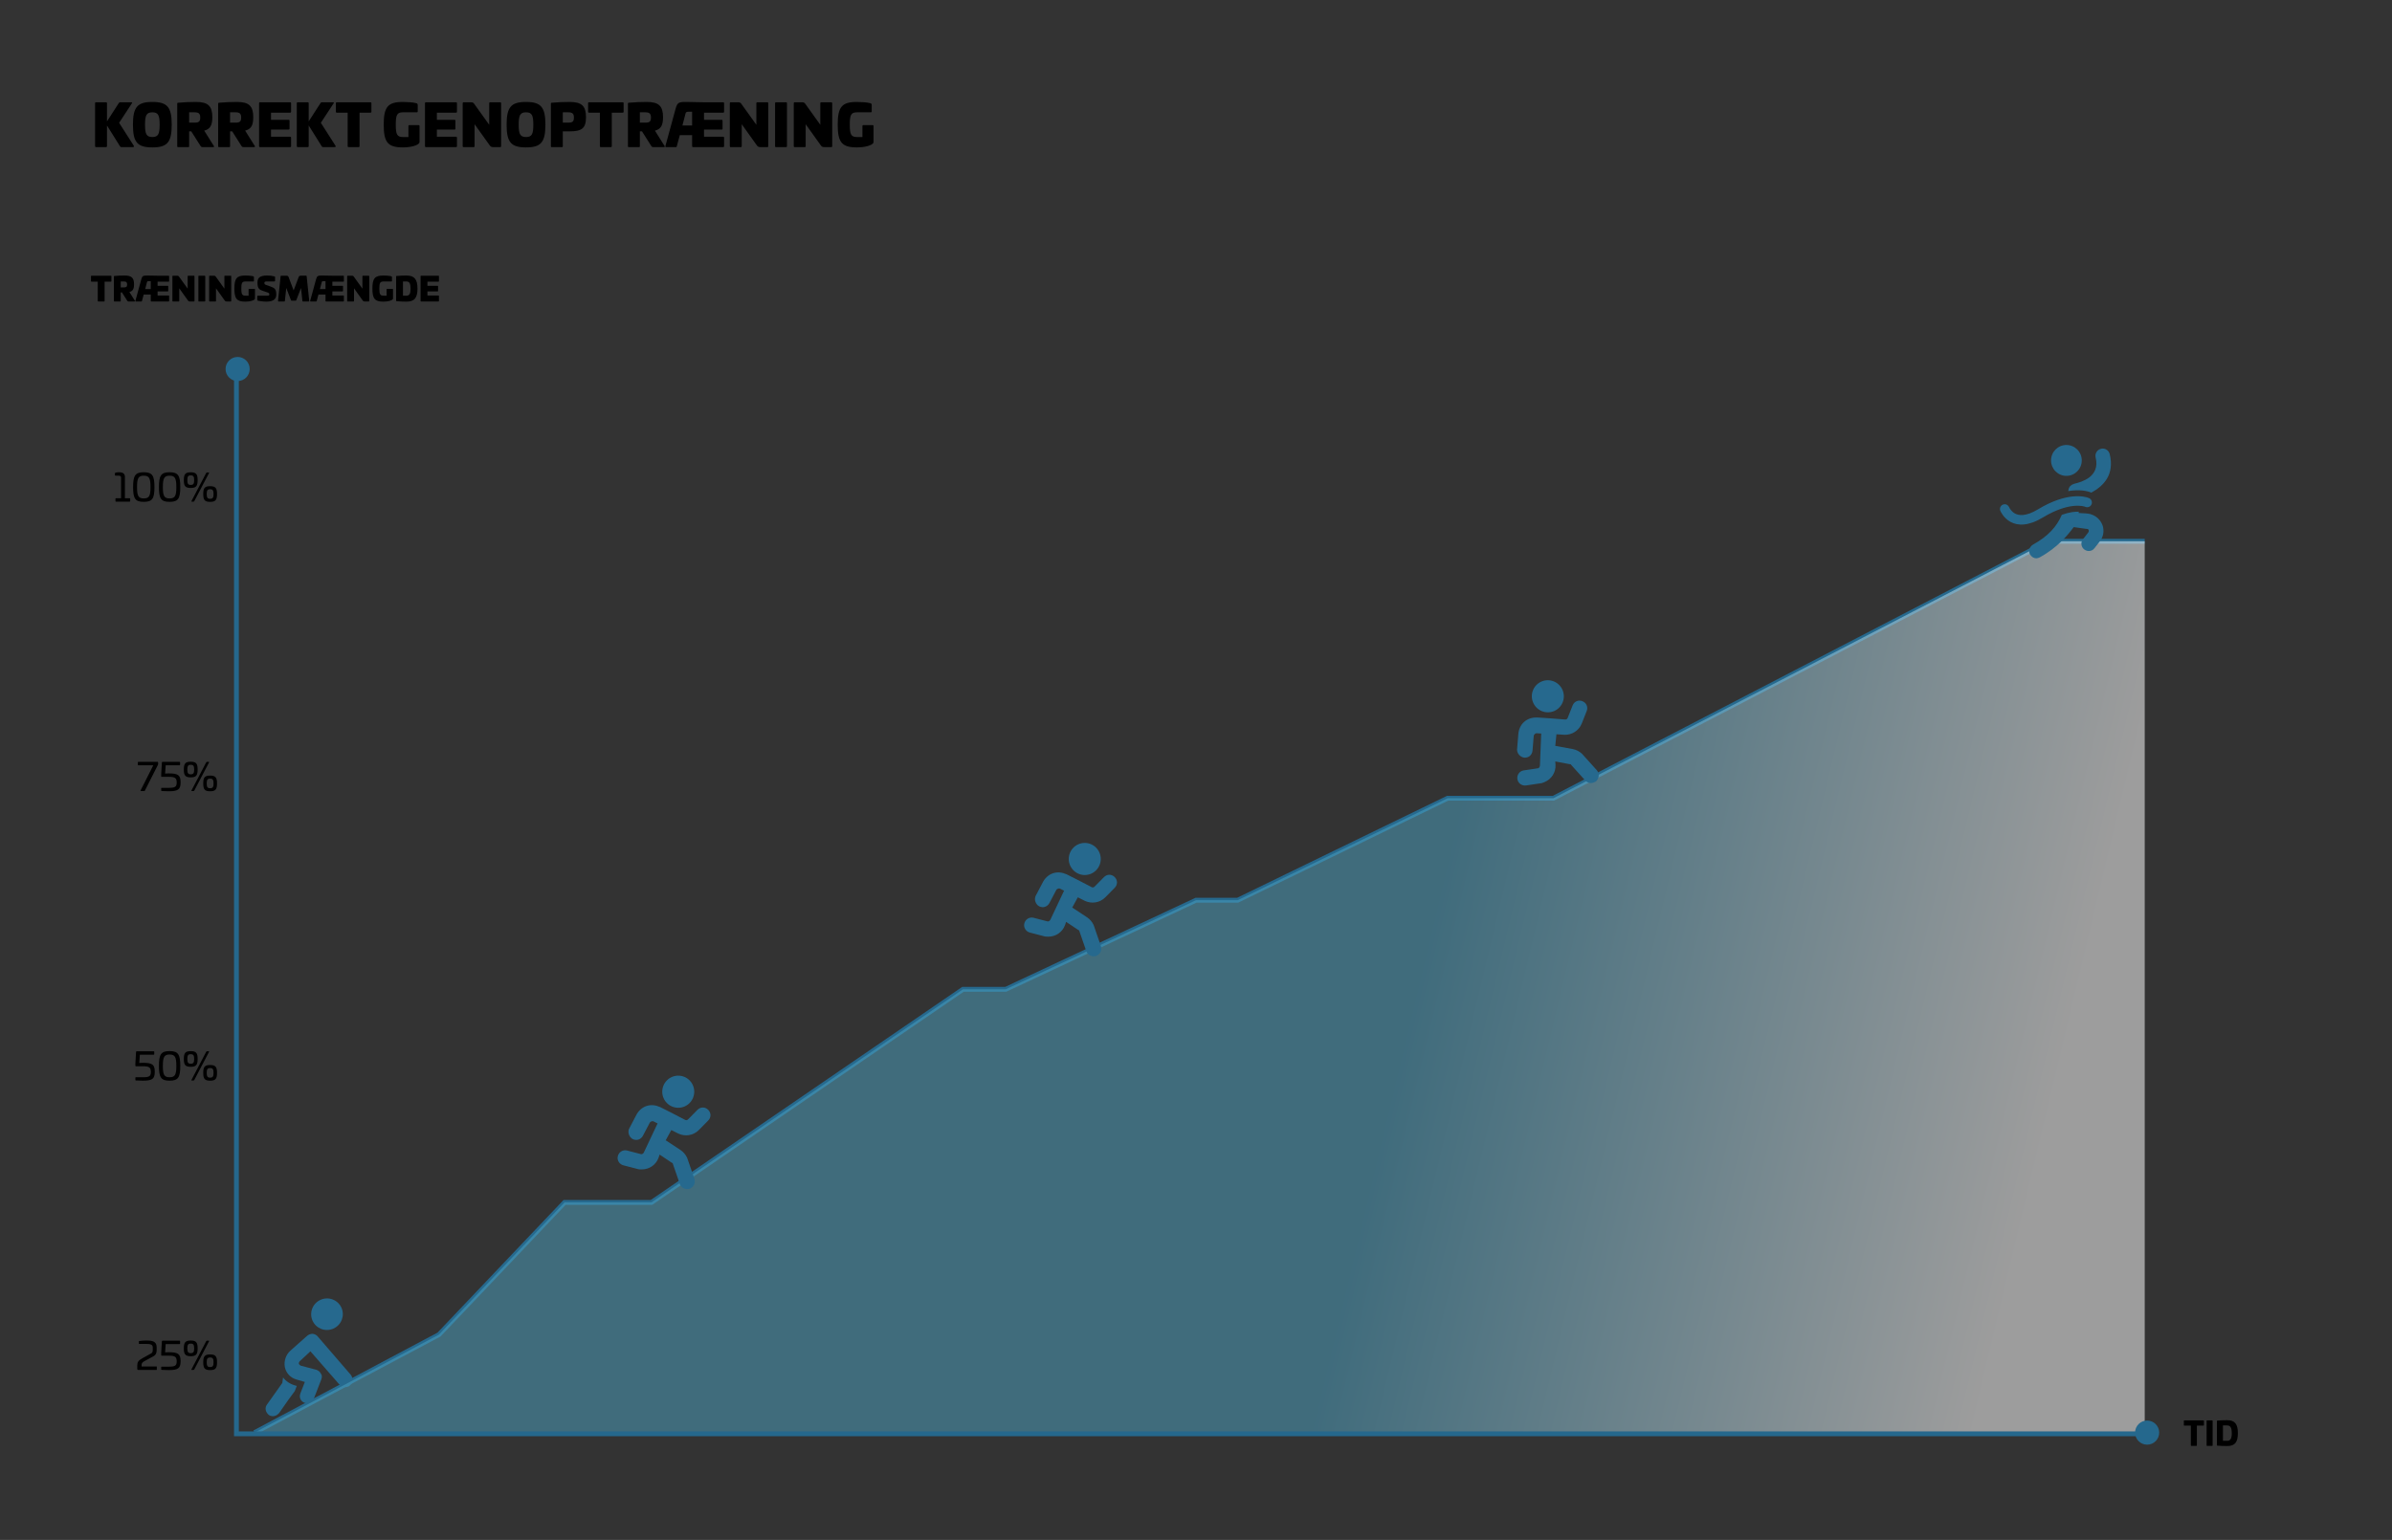 <svg xmlns="http://www.w3.org/2000/svg" xmlns:xlink="http://www.w3.org/1999/xlink" width="1983px" height="1277px" viewBox="0 0 1983 1277"><rect x="0" y="0" width="1983" height="1277" fill="#333333" stroke="none"/><title>A4 Copy 2@1x</title><defs><linearGradient x1="61.874%" y1="45.705%" x2="96.253%" y2="49.571%" id="linearGradient-1"><stop stop-color="#4CA1C1" offset="0%"></stop><stop stop-color="#FFFFFF" offset="100%"></stop></linearGradient></defs><g id="A4-Copy-2" stroke="none" stroke-width="1" fill="none" fill-rule="evenodd"><rect id="Rectangle" opacity="0.064" x="196" y="304" width="1582" height="885"></rect><g id="running-ready-starting-posture" transform="translate(251, 1125.5) scale(-1, 1) rotate(24) translate(-251, -1125.5) translate(205, 1088)" fill="#26698E"><path d="M0,13.066 C0,5.85 5.882,0 13.137,0 C20.393,0 26.274,5.85 26.274,13.066 C26.274,20.283 20.393,26.133 13.137,26.133 C5.882,26.133 0,20.283 0,13.066 Z M21.224,75 C20.82,75 20.011,75 19.607,74.598 C16.372,73.794 14.755,70.174 15.563,66.957 L27.694,26.74 C28.098,25.132 29.311,23.925 30.524,23.121 C32.142,22.316 33.759,22.316 35.376,22.719 L53.167,28.349 C58.02,29.957 61.659,33.979 62.872,38.805 C64.085,44.033 62.063,49.261 58.02,52.479 L52.763,56.903 L60.041,64.142 C62.467,66.555 62.467,70.174 60.041,72.587 C57.615,75 53.976,75 51.55,72.587 L39.42,60.522 C38.207,59.316 37.398,57.707 37.802,56.098 C37.802,54.49 38.611,52.881 39.824,51.674 L50.337,43.229 C50.741,42.827 51.146,42.022 51.146,41.218 C51.146,40.604 50.674,40.224 50.271,39.899 C50.146,39.799 50.028,39.704 49.933,39.609 L38.207,35.588 L27.694,69.772 C26.481,73.391 24.055,75 21.224,75 Z M63.505,60.477 L60.221,57.211 L61.235,56.357 C64.485,53.751 66.786,50.157 67.76,46.157 L70.149,50.066 L89.154,61.327 C91.984,62.935 92.793,66.555 91.176,69.772 C89.963,71.783 87.941,72.587 85.919,72.587 C84.959,72.587 84.253,72.336 83.399,72.031 C83.173,71.951 82.938,71.867 82.684,71.783 L71.522,65.047 L63.505,60.477 Z" id="Shape"></path></g><polygon id="Path-3" fill="#26698E" fill-rule="nonzero" points="1778 446.829 1778 450.829 1698.745 450.828 1288.294 663.922 1200.548 663.921 1026.495 748.5 991.947 748.499 834.203 822.385 798.918 822.384 540.726 999.097 468.906 999.096 365.134 1108.332 211.939 1189.766 210.061 1186.234 362.681 1105.106 467.189 995.097 539.488 995.096 797.68 818.385 833.313 818.384 991.055 744.5 1025.577 744.499 1199.629 659.922 1287.316 659.921 1697.769 446.829"></polygon><polygon id="Path-3" fill="url(#linearGradient-1)" opacity="0.52" points="211 1188 363.908 1106.719 468.048 997.097 540.107 997.097 798.299 820.385 833.758 820.385 991.5 746.5 1026.035 746.5 1200.089 661.922 1287.806 661.922 1698.257 448.829 1778 448.829 1778 1188"></polygon><polygon id="Path-4" fill="#25688D" fill-rule="nonzero" points="198 304 198 1187 1778 1187 1778 1191 194 1191 194 304"></polygon><g id="sprinting-running" transform="translate(550.5, 939) scale(-1, 1) translate(-550.5, -939) translate(512, 892)" fill="#26698E"><path d="M13.467,13.312 C13.467,5.96 19.403,0 26.725,0 C34.047,0 39.983,5.96 39.983,13.312 C39.983,20.664 34.047,26.624 26.725,26.624 C19.403,26.624 13.467,20.664 13.467,13.312 Z M47.243,37.904 L43.867,39.599 L55.262,63.754 C55.684,64.601 56.95,65.449 57.794,65.025 L69.217,62.058 C72.593,61.21 75.97,63.33 76.814,66.72 C77.658,70.11 75.548,73.5 72.171,74.348 L60.749,77.314 C59.483,77.738 58.216,77.738 56.95,77.738 C50.619,77.738 45.133,73.924 43.022,67.991 L42.178,65.449 L32.049,72.229 C31.627,72.229 31.205,72.653 31.205,73.077 L25.296,90.186 C24.03,92.729 21.92,94 19.387,94 C18.543,94 17.699,94 16.855,93.576 C13.479,91.881 12.213,88.491 13.479,85.101 L19.387,67.991 C20.654,65.449 22.342,63.33 24.874,61.635 L37.114,53.583 L32.471,45.108 L26.562,48.074 C21.076,50.617 14.323,49.769 9.68,45.108 L1.899,37.215 C-0.633,34.672 -0.633,30.858 1.899,28.316 C4.432,25.773 8.23,25.773 10.762,28.316 L18.543,36.209 C19.387,37.056 20.231,37.056 21.076,36.632 L32.471,30.7 L41.756,26.038 C45.555,24.343 49.353,23.919 53.152,25.191 C56.95,26.462 59.905,29.428 61.593,32.818 L67.502,44.075 C68.768,47.041 67.502,50.855 64.547,52.55 C61.391,54.135 57.964,53.117 56.106,50.007 L50.198,38.751 C49.353,37.904 48.087,37.48 47.243,37.904 Z" id="Shape"></path></g><g id="sprinting-running" transform="translate(887.5, 746) scale(-1, 1) translate(-887.5, -746) translate(849, 699)" fill="#26698E"><path d="M13.467,13.312 C13.467,5.96 19.403,0 26.725,0 C34.047,0 39.983,5.96 39.983,13.312 C39.983,20.664 34.047,26.624 26.725,26.624 C19.403,26.624 13.467,20.664 13.467,13.312 Z M47.243,37.904 L43.867,39.599 L55.262,63.754 C55.684,64.601 56.95,65.449 57.794,65.025 L69.217,62.058 C72.593,61.21 75.97,63.33 76.814,66.72 C77.658,70.11 75.548,73.5 72.171,74.348 L60.749,77.314 C59.483,77.738 58.216,77.738 56.95,77.738 C50.619,77.738 45.133,73.924 43.022,67.991 L42.178,65.449 L32.049,72.229 C31.627,72.229 31.205,72.653 31.205,73.077 L25.296,90.186 C24.03,92.729 21.92,94 19.387,94 C18.543,94 17.699,94 16.855,93.576 C13.479,91.881 12.213,88.491 13.479,85.101 L19.387,67.991 C20.654,65.449 22.342,63.33 24.874,61.635 L37.114,53.583 L32.471,45.108 L26.562,48.074 C21.076,50.617 14.323,49.769 9.68,45.108 L1.899,37.215 C-0.633,34.672 -0.633,30.858 1.899,28.316 C4.432,25.773 8.23,25.773 10.762,28.316 L18.543,36.209 C19.387,37.056 20.231,37.056 21.076,36.632 L32.471,30.7 L41.756,26.038 C45.555,24.343 49.353,23.919 53.152,25.191 C56.95,26.462 59.905,29.428 61.593,32.818 L67.502,44.075 C68.768,47.041 67.502,50.855 64.547,52.55 C61.391,54.135 57.964,53.117 56.106,50.007 L50.198,38.751 C49.353,37.904 48.087,37.48 47.243,37.904 Z" id="Shape"></path></g><g id="sprinting-running" transform="translate(1285.5, 613) scale(-1, 1) rotate(23) translate(-1285.5, -613) translate(1247, 566)" fill="#26698E"><path d="M13.467,13.312 C13.467,5.96 19.403,0 26.725,0 C34.047,0 39.983,5.96 39.983,13.312 C39.983,20.664 34.047,26.624 26.725,26.624 C19.403,26.624 13.467,20.664 13.467,13.312 Z M47.243,37.904 L43.867,39.599 L55.262,63.754 C55.684,64.601 56.95,65.449 57.794,65.025 L69.217,62.058 C72.593,61.21 75.97,63.33 76.814,66.72 C77.658,70.11 75.548,73.5 72.171,74.348 L60.749,77.314 C59.483,77.738 58.216,77.738 56.95,77.738 C50.619,77.738 45.133,73.924 43.022,67.991 L42.178,65.449 L32.049,72.229 C31.627,72.229 31.205,72.653 31.205,73.077 L25.296,90.186 C24.03,92.729 21.92,94 19.387,94 C18.543,94 17.699,94 16.855,93.576 C13.479,91.881 12.213,88.491 13.479,85.101 L19.387,67.991 C20.654,65.449 22.342,63.33 24.874,61.635 L37.114,53.583 L32.471,45.108 L26.562,48.074 C21.076,50.617 14.323,49.769 9.68,45.108 L1.899,37.215 C-0.633,34.672 -0.633,30.858 1.899,28.316 C4.432,25.773 8.23,25.773 10.762,28.316 L18.543,36.209 C19.387,37.056 20.231,37.056 21.076,36.632 L32.471,30.7 L41.756,26.038 C45.555,24.343 49.353,23.919 53.152,25.191 C56.95,26.462 59.905,29.428 61.593,32.818 L67.502,44.075 C68.768,47.041 67.502,50.855 64.547,52.55 C61.391,54.135 57.964,53.117 56.106,50.007 L50.198,38.751 C49.353,37.904 48.087,37.48 47.243,37.904 Z" id="Shape"></path></g><g id="marathon-running-finished-goal-2" transform="translate(1704, 416) scale(-1, 1) translate(-1704, -416) translate(1658, 369)" fill="#26698E"><path d="M24.188,12.809 C24.188,5.735 29.889,0 36.921,0 C43.953,0 49.655,5.735 49.655,12.809 C49.655,19.883 43.953,25.617 36.921,25.617 C29.889,25.617 24.188,19.883 24.188,12.809 Z M35.207,37.124 C34.805,34.697 33.196,33.078 30.783,32.269 C30.562,32.195 30.193,32.1 29.708,31.976 C24.894,30.745 8.661,26.594 12.681,10.419 C13.486,7.181 11.474,3.944 8.256,3.135 C5.038,2.326 1.82,4.349 1.016,7.586 C-3.177,24.779 6.333,34.17 16.28,39.512 C19.53,38.091 26.089,36.7 35.39,38.226 C35.328,37.861 35.267,37.494 35.207,37.124 Z M40.708,57.898 C34.2,55.554 29.467,55.207 26.603,55.332 L26.856,56.369 C25.798,56.496 24.614,56.547 23.386,56.6 C20.53,56.723 17.442,56.855 15.19,57.987 C11.168,59.606 7.95,63.248 6.743,67.294 C5.536,71.745 6.341,76.196 9.156,79.838 L13.581,85.502 C14.788,87.121 16.397,87.93 18.408,87.93 C19.615,87.93 20.822,87.526 22.029,86.717 C24.844,84.693 25.247,80.647 23.235,78.219 L18.811,72.554 C18.165,71.905 18.179,70.013 19.213,69.722 L30.878,68.103 C35.303,74.173 44.152,85.098 59.036,93.191 C59.84,93.595 61.048,94 61.852,94 C63.863,94 65.874,92.786 67.081,90.763 C68.69,87.93 67.484,84.288 64.668,82.67 C51.968,75.573 44.989,67.802 40.708,57.898 Z M56.295,60.048 C34.632,46.924 22.336,50.809 21.345,51.268 C19.379,52.178 17.051,51.313 16.146,49.335 C15.241,47.357 16.101,45.016 18.068,44.106 C21.905,42.329 36.958,39.13 60.339,53.294 C70.808,59.636 76.6,58.454 79.579,56.817 C82.397,55.269 83.632,53.024 84.379,51.666 C84.549,51.356 84.695,51.092 84.828,50.893 C86.035,49.086 88.47,48.605 90.266,49.82 C92.063,51.034 92.541,53.484 91.333,55.291 C91.549,54.967 89,60.625 83.336,63.737 C77.188,67.115 68.347,67.349 56.295,60.048 Z" id="Shape"></path></g><g id="TR&#xC6;NINGSM&#xC6;NGDE" transform="translate(75.432, 228.481)" fill="#000000" fill-rule="nonzero"><path d="M0.432,0.162 C0.135,0.162 0,0.297 0,0.567 L0,4.698 C0,4.968 0.135,5.103 0.432,5.103 L5.616,5.103 L5.616,21.087 C5.616,21.384 5.751,21.519 6.021,21.519 L10.881,21.519 C11.151,21.519 11.286,21.384 11.286,21.087 L11.286,5.103 L16.497,5.103 C16.767,5.103 16.929,4.968 16.929,4.698 L16.929,0.567 C16.929,0.297 16.767,0.162 16.497,0.162 L0.432,0.162 Z" id="Path"></path><path d="M27.945,0 C25.083,0 22.248,0.108 19.386,0.378 C19.062,0.405 18.981,0.486 18.981,0.729 L18.981,21.087 C18.981,21.438 19.062,21.519 19.386,21.519 L24.246,21.519 C24.57,21.519 24.651,21.438 24.651,21.087 L24.651,14.013 L25.677,14.013 L30.051,20.925 C30.321,21.33 30.51,21.519 31.131,21.519 L36.099,21.519 C36.504,21.519 36.639,21.276 36.423,20.979 L31.833,13.662 C34.695,12.933 35.694,11.124 35.694,7.263 C35.694,1.998 33.723,0 27.945,0 Z M27.324,4.941 C29.349,4.941 29.943,5.697 29.943,7.452 C29.943,9.234 29.349,9.855 27.324,9.855 L24.651,9.855 L24.651,4.941 L27.324,4.941 Z" id="Shape"></path><path d="M46.872,0 C43.146,0 42.498,0.216 41.661,3.294 L36.801,21.087 C36.747,21.384 36.909,21.519 37.152,21.519 L41.877,21.519 C42.147,21.519 42.174,21.384 42.255,21.087 L43.686,15.795 L49.545,15.795 L49.545,21.087 C49.545,21.384 49.68,21.519 49.95,21.519 L64.341,21.519 C64.611,21.519 64.773,21.384 64.773,21.114 L64.773,16.983 C64.773,16.713 64.611,16.578 64.341,16.578 L55.215,16.578 L55.215,13.176 L63.612,13.176 C63.882,13.176 64.044,13.041 64.044,12.771 L64.044,8.91 C64.044,8.64 63.882,8.505 63.612,8.505 L55.215,8.505 L55.215,5.103 L64.341,5.103 C64.611,5.103 64.773,4.968 64.773,4.698 L64.773,0.567 C64.773,0.297 64.611,0.162 64.341,0.162 L55.512,0.162 L46.872,0 Z M49.545,4.671 L49.545,11.205 L44.928,11.205 L46.413,5.508 C46.548,4.941 46.872,4.671 47.655,4.671 L49.545,4.671 Z" id="Shape"></path><path d="M80.541,0.162 C80.271,0.162 80.136,0.324 80.136,0.621 L80.136,10.881 L73.17,1.161 C72.684,0.486 72.549,0.162 71.361,0.162 L67.905,0.162 C67.635,0.162 67.5,0.324 67.5,0.621 L67.5,21.06 C67.5,21.384 67.635,21.519 67.905,21.519 L72.765,21.519 C73.035,21.519 73.17,21.384 73.17,21.06 L73.17,10.611 L80.352,20.655 C80.784,21.276 81.189,21.519 82.08,21.519 L85.401,21.519 C85.671,21.519 85.806,21.384 85.806,21.06 L85.806,0.621 C85.806,0.324 85.671,0.162 85.401,0.162 L80.541,0.162 Z" id="Path"></path><path d="M89.451,0.162 C89.181,0.162 89.046,0.324 89.046,0.621 L89.046,21.06 C89.046,21.384 89.181,21.519 89.451,21.519 L94.311,21.519 C94.581,21.519 94.716,21.384 94.716,21.06 L94.716,0.621 C94.716,0.324 94.581,0.162 94.311,0.162 L89.451,0.162 Z" id="Path"></path><path d="M110.997,0.162 C110.727,0.162 110.592,0.324 110.592,0.621 L110.592,10.881 L103.626,1.161 C103.14,0.486 103.005,0.162 101.817,0.162 L98.361,0.162 C98.091,0.162 97.956,0.324 97.956,0.621 L97.956,21.06 C97.956,21.384 98.091,21.519 98.361,21.519 L103.221,21.519 C103.491,21.519 103.626,21.384 103.626,21.06 L103.626,10.611 L110.808,20.655 C111.24,21.276 111.645,21.519 112.536,21.519 L115.857,21.519 C116.127,21.519 116.262,21.384 116.262,21.06 L116.262,0.621 C116.262,0.324 116.127,0.162 115.857,0.162 L110.997,0.162 Z" id="Path"></path><path d="M127.98,0 C120.825,0 118.881,2.403 118.881,10.827 C118.881,19.197 120.825,21.654 127.98,21.654 C132.111,21.654 135.081,20.628 135.783,19.602 C135.918,19.386 135.945,19.278 135.945,18.792 L135.945,11.502 C135.945,11.232 135.81,11.043 135.54,11.043 L131.058,11.043 C130.788,11.043 130.653,11.232 130.653,11.502 L130.653,16.713 L127.98,16.713 C125.145,16.713 124.632,15.255 124.632,10.827 C124.632,6.345 125.145,4.941 127.98,4.941 L134.676,4.941 C134.946,4.941 135.081,4.806 135.081,4.509 L135.081,1.485 C135.081,0.864 134.811,0.702 134.298,0.567 C132.975,0.189 129.897,0 127.98,0 Z" id="Path"></path><path d="M146.016,0 C140.346,0 138.024,1.728 138.024,5.616 L138.024,6.183 C138.024,10.341 139.482,11.691 141.858,12.501 L146.016,13.932 C147.177,14.337 147.852,14.58 147.852,15.525 L147.852,15.714 C147.852,16.416 147.312,16.713 146.394,16.713 L138.483,16.713 C138.024,16.713 137.835,16.902 137.835,17.334 L137.835,20.142 C137.835,20.601 137.997,20.79 138.429,20.898 C141.21,21.438 143.343,21.654 145.179,21.654 C150.66,21.654 153.576,19.899 153.576,16.011 L153.576,15.363 C153.576,11.259 151.929,10.233 149.229,9.261 L144.936,7.722 C144.18,7.452 143.748,6.939 143.748,6.345 L143.748,6.048 C143.748,5.346 144.315,4.941 145.287,4.941 L151.983,4.941 C152.415,4.941 152.604,4.779 152.604,4.347 L152.604,1.296 C152.604,0.999 152.442,0.837 152.01,0.702 C150.012,0.216 148.284,0 146.016,0 Z" id="Path"></path><path d="M174.096,0.135 C173.043,0.135 172.53,0.324 172.179,1.242 L167.994,12.339 L163.809,1.269 C163.458,0.351 162.945,0.162 161.892,0.162 L157.518,0.162 C157.248,0.162 157.221,0.378 157.194,0.621 L155.061,21.06 C155.034,21.384 155.196,21.519 155.466,21.519 L160.326,21.519 C160.596,21.519 160.704,21.384 160.731,21.06 L161.892,10.341 L165.78,20.412 C165.915,20.736 166.131,20.871 166.401,20.871 L169.587,20.871 C169.857,20.871 170.073,20.736 170.208,20.412 L174.123,10.341 L175.257,21.06 C175.284,21.384 175.392,21.519 175.662,21.519 L180.522,21.519 C180.792,21.519 180.954,21.384 180.927,21.06 L178.794,0.594 C178.767,0.351 178.74,0.135 178.47,0.135 L174.096,0.135 Z" id="Path"></path><path d="M191.754,0 C188.028,0 187.38,0.216 186.543,3.294 L181.683,21.087 C181.629,21.384 181.791,21.519 182.034,21.519 L186.759,21.519 C187.029,21.519 187.056,21.384 187.137,21.087 L188.568,15.795 L194.427,15.795 L194.427,21.087 C194.427,21.384 194.562,21.519 194.832,21.519 L209.223,21.519 C209.493,21.519 209.655,21.384 209.655,21.114 L209.655,16.983 C209.655,16.713 209.493,16.578 209.223,16.578 L200.097,16.578 L200.097,13.176 L208.494,13.176 C208.764,13.176 208.926,13.041 208.926,12.771 L208.926,8.91 C208.926,8.64 208.764,8.505 208.494,8.505 L200.097,8.505 L200.097,5.103 L209.223,5.103 C209.493,5.103 209.655,4.968 209.655,4.698 L209.655,0.567 C209.655,0.297 209.493,0.162 209.223,0.162 L200.394,0.162 L191.754,0 Z M194.427,4.671 L194.427,11.205 L189.81,11.205 L191.295,5.508 C191.43,4.941 191.754,4.671 192.537,4.671 L194.427,4.671 Z" id="Shape"></path><path d="M225.423,0.162 C225.153,0.162 225.018,0.324 225.018,0.621 L225.018,10.881 L218.052,1.161 C217.566,0.486 217.431,0.162 216.243,0.162 L212.787,0.162 C212.517,0.162 212.382,0.324 212.382,0.621 L212.382,21.06 C212.382,21.384 212.517,21.519 212.787,21.519 L217.647,21.519 C217.917,21.519 218.052,21.384 218.052,21.06 L218.052,10.611 L225.234,20.655 C225.666,21.276 226.071,21.519 226.962,21.519 L230.283,21.519 C230.553,21.519 230.688,21.384 230.688,21.06 L230.688,0.621 C230.688,0.324 230.553,0.162 230.283,0.162 L225.423,0.162 Z" id="Path"></path><path d="M242.406,0 C235.251,0 233.307,2.403 233.307,10.827 C233.307,19.197 235.251,21.654 242.406,21.654 C246.537,21.654 249.507,20.628 250.209,19.602 C250.344,19.386 250.371,19.278 250.371,18.792 L250.371,11.502 C250.371,11.232 250.236,11.043 249.966,11.043 L245.484,11.043 C245.214,11.043 245.079,11.232 245.079,11.502 L245.079,16.713 L242.406,16.713 C239.571,16.713 239.058,15.255 239.058,10.827 C239.058,6.345 239.571,4.941 242.406,4.941 L249.102,4.941 C249.372,4.941 249.507,4.806 249.507,4.509 L249.507,1.485 C249.507,0.864 249.237,0.702 248.724,0.567 C247.401,0.189 244.323,0 242.406,0 Z" id="Path"></path><path d="M261.576,0 C258.714,0 256.23,0.108 253.368,0.378 C253.044,0.405 252.963,0.486 252.963,0.729 L252.963,20.979 C252.963,21.222 253.044,21.249 253.368,21.276 C256.23,21.546 258.714,21.654 261.576,21.654 C268.164,21.654 270.675,18.468 270.675,10.881 C270.675,3.213 268.164,0 261.576,0 Z M261.576,4.941 C264.06,4.941 264.924,6.75 264.924,10.881 C264.924,14.958 264.06,16.713 261.576,16.713 L258.633,16.713 L258.633,4.941 L261.576,4.941 Z" id="Shape"></path><path d="M273.645,0.162 C273.375,0.162 273.24,0.324 273.24,0.594 L273.24,21.087 C273.24,21.384 273.375,21.519 273.645,21.519 L288.036,21.519 C288.306,21.519 288.468,21.384 288.468,21.114 L288.468,16.983 C288.468,16.713 288.306,16.578 288.036,16.578 L278.91,16.578 L278.91,13.176 L287.307,13.176 C287.577,13.176 287.739,13.041 287.739,12.771 L287.739,8.91 C287.739,8.64 287.577,8.505 287.307,8.505 L278.91,8.505 L278.91,5.103 L288.036,5.103 C288.306,5.103 288.468,4.968 288.468,4.698 L288.468,0.567 C288.468,0.297 288.306,0.162 288.036,0.162 L273.645,0.162 Z" id="Path"></path></g><g id="KORREKT-GENOPTR&#xC6;NING" transform="translate(78.82, 84.541)" fill="#000000" fill-rule="nonzero"><path d="M20.774,0.282 C20.351,0.282 20.022,0.47 19.787,0.752 L9.87,16.121 L9.87,1.034 C9.87,0.564 9.635,0.282 9.165,0.282 L0.705,0.282 C0.235,0.282 0,0.564 0,1.034 L0,36.707 C0,37.224 0.235,37.459 0.705,37.459 L9.165,37.459 C9.635,37.459 9.87,37.224 9.87,36.707 L9.87,19.505 L20.774,36.942 C20.962,37.271 21.338,37.459 21.808,37.459 L31.208,37.459 C32.477,37.459 32.383,36.801 32.007,36.19 L19.928,17.296 L30.503,1.175 C30.832,0.658 30.926,0.282 30.08,0.282 L20.774,0.282 Z" id="Path"></path><path d="M47.47,0 C35.015,0 31.396,4.324 31.396,18.894 C31.396,33.37 35.015,37.694 47.47,37.694 C59.925,37.694 63.544,33.37 63.544,18.894 C63.544,4.324 59.925,0 47.47,0 Z M47.47,8.601 C52.405,8.601 53.533,11.186 53.533,18.894 C53.533,26.508 52.405,29.093 47.47,29.093 C42.535,29.093 41.407,26.508 41.407,18.894 C41.407,11.186 42.535,8.601 47.47,8.601 Z" id="Shape"></path><path d="M83.707,0 C78.725,0 73.79,0.188 68.808,0.658 C68.244,0.705 68.103,0.846 68.103,1.269 L68.103,36.707 C68.103,37.318 68.244,37.459 68.808,37.459 L77.268,37.459 C77.832,37.459 77.973,37.318 77.973,36.707 L77.973,24.393 L79.759,24.393 L87.373,36.425 C87.843,37.13 88.172,37.459 89.253,37.459 L97.901,37.459 C98.606,37.459 98.841,37.036 98.465,36.519 L90.475,23.782 C95.457,22.513 97.196,19.364 97.196,12.643 C97.196,3.478 93.765,0 83.707,0 Z M82.626,8.601 C86.151,8.601 87.185,9.917 87.185,12.972 C87.185,16.074 86.151,17.155 82.626,17.155 L77.973,17.155 L77.973,8.601 L82.626,8.601 Z" id="Shape"></path><path d="M117.641,0 C112.659,0 107.724,0.188 102.742,0.658 C102.178,0.705 102.037,0.846 102.037,1.269 L102.037,36.707 C102.037,37.318 102.178,37.459 102.742,37.459 L111.202,37.459 C111.766,37.459 111.907,37.318 111.907,36.707 L111.907,24.393 L113.693,24.393 L121.307,36.425 C121.777,37.13 122.106,37.459 123.187,37.459 L131.835,37.459 C132.54,37.459 132.775,37.036 132.399,36.519 L124.409,23.782 C129.391,22.513 131.13,19.364 131.13,12.643 C131.13,3.478 127.699,0 117.641,0 Z M116.56,8.601 C120.085,8.601 121.119,9.917 121.119,12.972 C121.119,16.074 120.085,17.155 116.56,17.155 L111.907,17.155 L111.907,8.601 L116.56,8.601 Z" id="Shape"></path><path d="M136.676,0.282 C136.206,0.282 135.971,0.564 135.971,1.034 L135.971,36.707 C135.971,37.224 136.206,37.459 136.676,37.459 L161.727,37.459 C162.197,37.459 162.479,37.224 162.479,36.754 L162.479,29.563 C162.479,29.093 162.197,28.858 161.727,28.858 L145.841,28.858 L145.841,22.936 L160.458,22.936 C160.928,22.936 161.21,22.701 161.21,22.231 L161.21,15.51 C161.21,15.04 160.928,14.805 160.458,14.805 L145.841,14.805 L145.841,8.883 L161.727,8.883 C162.197,8.883 162.479,8.648 162.479,8.178 L162.479,0.987 C162.479,0.517 162.197,0.282 161.727,0.282 L136.676,0.282 Z" id="Path"></path><path d="M188,0.282 C187.577,0.282 187.248,0.47 187.013,0.752 L177.096,16.121 L177.096,1.034 C177.096,0.564 176.861,0.282 176.391,0.282 L167.931,0.282 C167.461,0.282 167.226,0.564 167.226,1.034 L167.226,36.707 C167.226,37.224 167.461,37.459 167.931,37.459 L176.391,37.459 C176.861,37.459 177.096,37.224 177.096,36.707 L177.096,19.505 L188,36.942 C188.188,37.271 188.564,37.459 189.034,37.459 L198.434,37.459 C199.703,37.459 199.609,36.801 199.233,36.19 L187.154,17.296 L197.729,1.175 C198.058,0.658 198.152,0.282 197.306,0.282 L188,0.282 Z" id="Path"></path><path d="M200.361,0.282 C199.844,0.282 199.609,0.517 199.609,0.987 L199.609,8.178 C199.609,8.648 199.844,8.883 200.361,8.883 L209.385,8.883 L209.385,36.707 C209.385,37.224 209.62,37.459 210.09,37.459 L218.55,37.459 C219.02,37.459 219.255,37.224 219.255,36.707 L219.255,8.883 L228.326,8.883 C228.796,8.883 229.078,8.648 229.078,8.178 L229.078,0.987 C229.078,0.517 228.796,0.282 228.326,0.282 L200.361,0.282 Z" id="Path"></path><path d="M255.116,0 C242.661,0 239.277,4.183 239.277,18.847 C239.277,33.417 242.661,37.694 255.116,37.694 C262.307,37.694 267.477,35.908 268.699,34.122 C268.934,33.746 268.981,33.558 268.981,32.712 L268.981,20.022 C268.981,19.552 268.746,19.223 268.276,19.223 L260.474,19.223 C260.004,19.223 259.769,19.552 259.769,20.022 L259.769,29.093 L255.116,29.093 C250.181,29.093 249.288,26.555 249.288,18.847 C249.288,11.045 250.181,8.601 255.116,8.601 L266.772,8.601 C267.242,8.601 267.477,8.366 267.477,7.849 L267.477,2.585 C267.477,1.504 267.007,1.222 266.114,0.987 C263.811,0.329 258.453,0 255.116,0 Z" id="Path"></path><path d="M274.198,0.282 C273.728,0.282 273.493,0.564 273.493,1.034 L273.493,36.707 C273.493,37.224 273.728,37.459 274.198,37.459 L299.249,37.459 C299.719,37.459 300.001,37.224 300.001,36.754 L300.001,29.563 C300.001,29.093 299.719,28.858 299.249,28.858 L283.363,28.858 L283.363,22.936 L297.98,22.936 C298.45,22.936 298.732,22.701 298.732,22.231 L298.732,15.51 C298.732,15.04 298.45,14.805 297.98,14.805 L283.363,14.805 L283.363,8.883 L299.249,8.883 C299.719,8.883 300.001,8.648 300.001,8.178 L300.001,0.987 C300.001,0.517 299.719,0.282 299.249,0.282 L274.198,0.282 Z" id="Path"></path><path d="M327.449,0.282 C326.979,0.282 326.744,0.564 326.744,1.081 L326.744,18.941 L314.618,2.021 C313.772,0.846 313.537,0.282 311.469,0.282 L305.453,0.282 C304.983,0.282 304.748,0.564 304.748,1.081 L304.748,36.66 C304.748,37.224 304.983,37.459 305.453,37.459 L313.913,37.459 C314.383,37.459 314.618,37.224 314.618,36.66 L314.618,18.471 L327.12,35.955 C327.872,37.036 328.577,37.459 330.128,37.459 L335.909,37.459 C336.379,37.459 336.614,37.224 336.614,36.66 L336.614,1.081 C336.614,0.564 336.379,0.282 335.909,0.282 L327.449,0.282 Z" id="Path"></path><path d="M357.247,0 C344.792,0 341.173,4.324 341.173,18.894 C341.173,33.37 344.792,37.694 357.247,37.694 C369.702,37.694 373.321,33.37 373.321,18.894 C373.321,4.324 369.702,0 357.247,0 Z M357.247,8.601 C362.182,8.601 363.31,11.186 363.31,18.894 C363.31,26.508 362.182,29.093 357.247,29.093 C352.312,29.093 351.184,26.508 351.184,18.894 C351.184,11.186 352.312,8.601 357.247,8.601 Z" id="Shape"></path><path d="M393.484,0 C388.502,0 383.567,0.188 378.585,0.658 C378.021,0.705 377.88,0.846 377.88,1.269 L377.88,36.707 C377.88,37.318 378.021,37.459 378.585,37.459 L387.045,37.459 C387.609,37.459 387.75,37.318 387.75,36.707 L387.75,24.393 L393.484,24.393 C403.542,24.393 406.973,21.808 406.973,12.643 C406.973,3.478 403.542,0 393.484,0 Z M392.403,8.601 C395.928,8.601 396.962,9.917 396.962,12.972 C396.962,16.074 395.928,17.155 392.403,17.155 L387.75,17.155 L387.75,8.601 L392.403,8.601 Z" id="Shape"></path><path d="M409.464,0.282 C408.947,0.282 408.712,0.517 408.712,0.987 L408.712,8.178 C408.712,8.648 408.947,8.883 409.464,8.883 L418.488,8.883 L418.488,36.707 C418.488,37.224 418.723,37.459 419.193,37.459 L427.653,37.459 C428.123,37.459 428.358,37.224 428.358,36.707 L428.358,8.883 L437.429,8.883 C437.899,8.883 438.181,8.648 438.181,8.178 L438.181,0.987 C438.181,0.517 437.899,0.282 437.429,0.282 L409.464,0.282 Z" id="Path"></path><path d="M457.357,0 C452.375,0 447.44,0.188 442.458,0.658 C441.894,0.705 441.753,0.846 441.753,1.269 L441.753,36.707 C441.753,37.318 441.894,37.459 442.458,37.459 L450.918,37.459 C451.482,37.459 451.623,37.318 451.623,36.707 L451.623,24.393 L453.409,24.393 L461.023,36.425 C461.493,37.13 461.822,37.459 462.903,37.459 L471.551,37.459 C472.256,37.459 472.491,37.036 472.115,36.519 L464.125,23.782 C469.107,22.513 470.846,19.364 470.846,12.643 C470.846,3.478 467.415,0 457.357,0 Z M456.276,8.601 C459.801,8.601 460.835,9.917 460.835,12.972 C460.835,16.074 459.801,17.155 456.276,17.155 L451.623,17.155 L451.623,8.601 L456.276,8.601 Z" id="Shape"></path><path d="M490.304,0 C483.818,0 482.69,0.376 481.233,5.734 L472.773,36.707 C472.679,37.224 472.961,37.459 473.384,37.459 L481.609,37.459 C482.079,37.459 482.126,37.224 482.267,36.707 L484.758,27.495 L494.957,27.495 L494.957,36.707 C494.957,37.224 495.192,37.459 495.662,37.459 L520.713,37.459 C521.183,37.459 521.465,37.224 521.465,36.754 L521.465,29.563 C521.465,29.093 521.183,28.858 520.713,28.858 L504.827,28.858 L504.827,22.936 L519.444,22.936 C519.914,22.936 520.196,22.701 520.196,22.231 L520.196,15.51 C520.196,15.04 519.914,14.805 519.444,14.805 L504.827,14.805 L504.827,8.883 L520.713,8.883 C521.183,8.883 521.465,8.648 521.465,8.178 L521.465,0.987 C521.465,0.517 521.183,0.282 520.713,0.282 L505.344,0.282 L490.304,0 Z M494.957,8.131 L494.957,19.505 L486.92,19.505 L489.505,9.588 C489.74,8.601 490.304,8.131 491.667,8.131 L494.957,8.131 Z" id="Shape"></path><path d="M548.913,0.282 C548.443,0.282 548.208,0.564 548.208,1.081 L548.208,18.941 L536.082,2.021 C535.236,0.846 535.001,0.282 532.933,0.282 L526.917,0.282 C526.447,0.282 526.212,0.564 526.212,1.081 L526.212,36.66 C526.212,37.224 526.447,37.459 526.917,37.459 L535.377,37.459 C535.847,37.459 536.082,37.224 536.082,36.66 L536.082,18.471 L548.584,35.955 C549.336,37.036 550.041,37.459 551.592,37.459 L557.373,37.459 C557.843,37.459 558.078,37.224 558.078,36.66 L558.078,1.081 C558.078,0.564 557.843,0.282 557.373,0.282 L548.913,0.282 Z" id="Path"></path><path d="M564.423,0.282 C563.953,0.282 563.718,0.564 563.718,1.081 L563.718,36.66 C563.718,37.224 563.953,37.459 564.423,37.459 L572.883,37.459 C573.353,37.459 573.588,37.224 573.588,36.66 L573.588,1.081 C573.588,0.564 573.353,0.282 572.883,0.282 L564.423,0.282 Z" id="Path"></path><path d="M601.929,0.282 C601.459,0.282 601.224,0.564 601.224,1.081 L601.224,18.941 L589.098,2.021 C588.252,0.846 588.017,0.282 585.949,0.282 L579.933,0.282 C579.463,0.282 579.228,0.564 579.228,1.081 L579.228,36.66 C579.228,37.224 579.463,37.459 579.933,37.459 L588.393,37.459 C588.863,37.459 589.098,37.224 589.098,36.66 L589.098,18.471 L601.6,35.955 C602.352,37.036 603.057,37.459 604.608,37.459 L610.389,37.459 C610.859,37.459 611.094,37.224 611.094,36.66 L611.094,1.081 C611.094,0.564 610.859,0.282 610.389,0.282 L601.929,0.282 Z" id="Path"></path><path d="M631.492,0 C619.037,0 615.653,4.183 615.653,18.847 C615.653,33.417 619.037,37.694 631.492,37.694 C638.683,37.694 643.853,35.908 645.075,34.122 C645.31,33.746 645.357,33.558 645.357,32.712 L645.357,20.022 C645.357,19.552 645.122,19.223 644.652,19.223 L636.85,19.223 C636.38,19.223 636.145,19.552 636.145,20.022 L636.145,29.093 L631.492,29.093 C626.557,29.093 625.664,26.555 625.664,18.847 C625.664,11.045 626.557,8.601 631.492,8.601 L643.148,8.601 C643.618,8.601 643.853,8.366 643.853,7.849 L643.853,2.585 C643.853,1.504 643.383,1.222 642.49,0.987 C640.187,0.329 634.829,0 631.492,0 Z" id="Path"></path></g><g id="Group" transform="translate(95.272, 391.616)" fill="#000000" fill-rule="nonzero"><g id="25%" transform="translate(18.528, 720)"><path d="M7.68,0 C5.056,0 4.128,0.16 1.6,0.448 C1.408,0.512 1.344,0.576 1.344,0.8 L1.344,2.624 C1.344,2.816 1.376,2.848 1.568,2.848 L7.584,2.848 C10.464,2.848 12.832,3.168 12.832,5.664 L12.832,7.616 C12.832,8.992 12.672,10.048 11.648,10.624 L4.064,14.816 C0.96,16.544 0,17.952 0,20.64 L0,23.488 C0,24.032 0.16,24.384 0.832,24.384 L16,24.384 C16.128,24.384 16.192,24.352 16.192,24.192 L16.192,21.728 C16.192,21.568 16.16,21.536 15.968,21.536 L3.584,21.536 L3.584,20.416 C3.584,18.912 4.096,18.112 5.888,17.152 L13.216,13.152 C15.776,11.84 16.064,9.952 16.064,7.744 L16.064,5.472 C16.064,0.576 12.096,0 7.68,0 Z" id="Path"></path><path d="M20.928,0.16 C20.576,0.16 20.448,0.32 20.416,0.64 L19.84,10.24 L19.84,12.224 C19.84,12.48 20,12.576 20.352,12.576 L26.272,12.576 C31.392,12.576 32.608,13.664 32.672,17.088 L32.672,17.376 C32.672,20.768 31.36,21.696 26.272,21.696 L20.32,21.696 C20,21.696 19.84,21.792 19.84,22.016 L19.84,23.968 C19.84,24.192 20,24.32 20.32,24.352 C21.92,24.48 24.48,24.544 25.92,24.544 C33.696,24.544 35.84,23.136 35.904,17.536 L35.904,16.8 C35.84,11.168 33.76,9.728 26.048,9.728 C25.312,9.728 24.16,9.76 23.072,9.856 L23.552,3.008 L35.008,3.008 C35.328,3.008 35.488,2.848 35.488,2.528 L35.488,0.64 C35.488,0.32 35.328,0.16 35.008,0.16 L20.928,0.16 Z" id="Path"></path><path d="M44.32,0.032 C39.904,0.032 38.592,1.536 38.592,6.528 C38.592,11.52 39.904,13.024 44.32,13.024 C48.736,13.024 50.048,11.52 50.048,6.528 C50.048,1.536 48.736,0.032 44.32,0.032 Z M57.888,0.16 C57.568,0.16 57.312,0.32 57.12,0.64 L44.928,23.904 C44.768,24.224 44.832,24.384 45.152,24.384 L46.56,24.384 C46.88,24.384 47.136,24.224 47.296,23.904 L59.488,0.64 C59.68,0.32 59.616,0.16 59.296,0.16 L57.888,0.16 Z M44.32,2.592 C46.496,2.592 47.168,3.52 47.168,6.528 C47.168,9.536 46.496,10.496 44.32,10.496 C42.176,10.496 41.504,9.536 41.504,6.528 C41.504,3.52 42.176,2.592 44.32,2.592 Z M60.384,11.552 C55.968,11.552 54.688,13.056 54.688,18.048 C54.688,23.04 55.968,24.544 60.384,24.544 C64.832,24.544 66.112,23.04 66.112,18.048 C66.112,13.056 64.832,11.552 60.384,11.552 Z M60.384,14.08 C62.56,14.08 63.232,15.04 63.232,18.048 C63.232,21.056 62.56,22.016 60.384,22.016 C58.24,22.016 57.568,21.056 57.568,18.048 C57.568,15.04 58.24,14.08 60.384,14.08 Z" id="Shape"></path></g><g id="50%" transform="translate(16.96, 480)"><path d="M1.088,0.16 C0.736,0.16 0.608,0.32 0.576,0.64 L0,10.24 L0,12.224 C0,12.48 0.16,12.576 0.512,12.576 L6.432,12.576 C11.552,12.576 12.768,13.664 12.832,17.088 L12.832,17.376 C12.832,20.768 11.52,21.696 6.432,21.696 L0.48,21.696 C0.16,21.696 0,21.792 0,22.016 L0,23.968 C0,24.192 0.16,24.32 0.48,24.352 C2.08,24.48 4.64,24.544 6.08,24.544 C13.856,24.544 16,23.136 16.064,17.536 L16.064,16.8 C16,11.168 13.92,9.728 6.208,9.728 C5.472,9.728 4.32,9.76 3.232,9.856 L3.712,3.008 L15.168,3.008 C15.488,3.008 15.648,2.848 15.648,2.528 L15.648,0.64 C15.648,0.32 15.488,0.16 15.168,0.16 L1.088,0.16 Z" id="Path"></path><path d="M28.352,0 C21.216,0 19.52,2.848 19.52,12.32 C19.52,21.792 21.216,24.544 28.352,24.544 C35.52,24.544 37.216,21.792 37.216,12.32 C37.216,2.848 35.52,0 28.352,0 Z M28.352,2.848 C32.864,2.848 33.952,5.024 33.952,12.32 C33.952,19.584 32.864,21.696 28.352,21.696 C23.872,21.696 22.784,19.584 22.784,12.32 C22.784,5.024 23.872,2.848 28.352,2.848 Z" id="Shape"></path><path d="M45.888,0.032 C41.472,0.032 40.16,1.536 40.16,6.528 C40.16,11.52 41.472,13.024 45.888,13.024 C50.304,13.024 51.616,11.52 51.616,6.528 C51.616,1.536 50.304,0.032 45.888,0.032 Z M59.456,0.16 C59.136,0.16 58.88,0.32 58.688,0.64 L46.496,23.904 C46.336,24.224 46.4,24.384 46.72,24.384 L48.128,24.384 C48.448,24.384 48.704,24.224 48.864,23.904 L61.056,0.64 C61.248,0.32 61.184,0.16 60.864,0.16 L59.456,0.16 Z M45.888,2.592 C48.064,2.592 48.736,3.52 48.736,6.528 C48.736,9.536 48.064,10.496 45.888,10.496 C43.744,10.496 43.072,9.536 43.072,6.528 C43.072,3.52 43.744,2.592 45.888,2.592 Z M61.952,11.552 C57.536,11.552 56.256,13.056 56.256,18.048 C56.256,23.04 57.536,24.544 61.952,24.544 C66.4,24.544 67.68,23.04 67.68,18.048 C67.68,13.056 66.4,11.552 61.952,11.552 Z M61.952,14.08 C64.128,14.08 64.8,15.04 64.8,18.048 C64.8,21.056 64.128,22.016 61.952,22.016 C59.808,22.016 59.136,21.056 59.136,18.048 C59.136,15.04 59.808,14.08 61.952,14.08 Z" id="Shape"></path></g><g id="75%" transform="translate(18.976, 240.032)"><path d="M0.512,0.128 C0.16,0.128 0,0.256 0,0.608 L0,2.528 C0,2.816 0.16,2.976 0.512,2.976 L12.832,2.976 L2.304,23.776 C2.144,24.096 2.24,24.352 2.624,24.352 L5.248,24.352 C5.504,24.352 5.696,24.256 5.824,24.032 L16.608,2.752 C16.736,2.528 16.832,2.336 16.832,2.016 L16.832,0.608 C16.832,0.256 16.672,0.128 16.352,0.128 L0.512,0.128 Z" id="Path"></path><path d="M20.48,0.128 C20.128,0.128 20,0.288 19.968,0.608 L19.392,10.208 L19.392,12.192 C19.392,12.448 19.552,12.544 19.904,12.544 L25.824,12.544 C30.944,12.544 32.16,13.632 32.224,17.056 L32.224,17.344 C32.224,20.736 30.912,21.664 25.824,21.664 L19.872,21.664 C19.552,21.664 19.392,21.76 19.392,21.984 L19.392,23.936 C19.392,24.16 19.552,24.288 19.872,24.32 C21.472,24.448 24.032,24.512 25.472,24.512 C33.248,24.512 35.392,23.104 35.456,17.504 L35.456,16.768 C35.392,11.136 33.312,9.696 25.6,9.696 C24.864,9.696 23.712,9.728 22.624,9.824 L23.104,2.976 L34.56,2.976 C34.88,2.976 35.04,2.816 35.04,2.496 L35.04,0.608 C35.04,0.288 34.88,0.128 34.56,0.128 L20.48,0.128 Z" id="Path"></path><path d="M43.872,0 C39.456,0 38.144,1.504 38.144,6.496 C38.144,11.488 39.456,12.992 43.872,12.992 C48.288,12.992 49.6,11.488 49.6,6.496 C49.6,1.504 48.288,0 43.872,0 Z M57.44,0.128 C57.12,0.128 56.864,0.288 56.672,0.608 L44.48,23.872 C44.32,24.192 44.384,24.352 44.704,24.352 L46.112,24.352 C46.432,24.352 46.688,24.192 46.848,23.872 L59.04,0.608 C59.232,0.288 59.168,0.128 58.848,0.128 L57.44,0.128 Z M43.872,2.56 C46.048,2.56 46.72,3.488 46.72,6.496 C46.72,9.504 46.048,10.464 43.872,10.464 C41.728,10.464 41.056,9.504 41.056,6.496 C41.056,3.488 41.728,2.56 43.872,2.56 Z M59.936,11.52 C55.52,11.52 54.24,13.024 54.24,18.016 C54.24,23.008 55.52,24.512 59.936,24.512 C64.384,24.512 65.664,23.008 65.664,18.016 C65.664,13.024 64.384,11.52 59.936,11.52 Z M59.936,14.048 C62.112,14.048 62.784,15.008 62.784,18.016 C62.784,21.024 62.112,21.984 59.936,21.984 C57.792,21.984 57.12,21.024 57.12,18.016 C57.12,15.008 57.792,14.048 59.936,14.048 Z" id="Shape"></path></g><g id="100%"><path d="M8.288,21.536 L8.288,3.744 C8.288,0.128 4.96,0 3.072,0 C2.304,0 1.12,0.128 0.48,0.352 C0.16,0.448 0,0.576 0,0.896 L0,2.368 C0,2.688 0.192,2.848 0.512,2.816 L2.304,2.816 C4.512,2.816 5.088,3.168 5.088,4.576 L5.088,21.536 L0.928,21.536 C0.608,21.536 0.448,21.696 0.448,22.016 L0.448,23.904 C0.448,24.224 0.608,24.384 0.96,24.384 L12.16,24.384 C12.48,24.384 12.672,24.224 12.672,23.904 L12.672,22.016 C12.672,21.696 12.48,21.536 12.16,21.536 L8.288,21.536 Z" id="Path"></path><path d="M23.904,0 C16.768,0 15.072,2.848 15.072,12.32 C15.072,21.792 16.768,24.544 23.904,24.544 C31.072,24.544 32.768,21.792 32.768,12.32 C32.768,2.848 31.072,0 23.904,0 Z M23.904,2.848 C28.416,2.848 29.504,5.024 29.504,12.32 C29.504,19.584 28.416,21.696 23.904,21.696 C19.424,21.696 18.336,19.584 18.336,12.32 C18.336,5.024 19.424,2.848 23.904,2.848 Z" id="Shape"></path><path d="M45.312,0 C38.176,0 36.48,2.848 36.48,12.32 C36.48,21.792 38.176,24.544 45.312,24.544 C52.48,24.544 54.176,21.792 54.176,12.32 C54.176,2.848 52.48,0 45.312,0 Z M45.312,2.848 C49.824,2.848 50.912,5.024 50.912,12.32 C50.912,19.584 49.824,21.696 45.312,21.696 C40.832,21.696 39.744,19.584 39.744,12.32 C39.744,5.024 40.832,2.848 45.312,2.848 Z" id="Shape"></path><path d="M62.848,0.032 C58.432,0.032 57.12,1.536 57.12,6.528 C57.12,11.52 58.432,13.024 62.848,13.024 C67.264,13.024 68.576,11.52 68.576,6.528 C68.576,1.536 67.264,0.032 62.848,0.032 Z M76.416,0.16 C76.096,0.16 75.84,0.32 75.648,0.64 L63.456,23.904 C63.296,24.224 63.36,24.384 63.68,24.384 L65.088,24.384 C65.408,24.384 65.664,24.224 65.824,23.904 L78.016,0.64 C78.208,0.32 78.144,0.16 77.824,0.16 L76.416,0.16 Z M62.848,2.592 C65.024,2.592 65.696,3.52 65.696,6.528 C65.696,9.536 65.024,10.496 62.848,10.496 C60.704,10.496 60.032,9.536 60.032,6.528 C60.032,3.52 60.704,2.592 62.848,2.592 Z M78.912,11.552 C74.496,11.552 73.216,13.056 73.216,18.048 C73.216,23.04 74.496,24.544 78.912,24.544 C83.36,24.544 84.64,23.04 84.64,18.048 C84.64,13.056 83.36,11.552 78.912,11.552 Z M78.912,14.08 C81.088,14.08 81.76,15.04 81.76,18.048 C81.76,21.056 81.088,22.016 78.912,22.016 C76.768,22.016 76.096,21.056 76.096,18.048 C76.096,15.04 76.768,14.08 78.912,14.08 Z" id="Shape"></path></g></g><g id="TID" transform="translate(1810.432, 1177.697)" fill="#000000" fill-rule="nonzero"><path d="M0.405,0.162 C0.135,0.162 0,0.297 0,0.567 L0,4.104 C0,4.374 0.135,4.509 0.405,4.509 L5.805,4.509 L5.805,20.871 C5.805,21.168 5.94,21.303 6.21,21.303 L10.395,21.303 C10.665,21.303 10.8,21.168 10.8,20.871 L10.8,4.509 L16.227,4.509 C16.497,4.509 16.659,4.374 16.659,4.104 L16.659,0.567 C16.659,0.297 16.497,0.162 16.227,0.162 L0.405,0.162 Z" id="Path"></path><path d="M19.278,0.162 C19.008,0.162 18.873,0.324 18.873,0.594 L18.873,20.844 C18.873,21.168 19.008,21.303 19.278,21.303 L23.463,21.303 C23.733,21.303 23.868,21.168 23.868,20.844 L23.868,0.594 C23.868,0.324 23.733,0.162 23.463,0.162 L19.278,0.162 Z" id="Path"></path><path d="M35.856,0 C33.102,0 30.483,0.108 27.837,0.324 C27.513,0.351 27.432,0.432 27.432,0.702 L27.432,20.79 C27.432,21.033 27.513,21.087 27.837,21.114 C30.483,21.33 33.102,21.438 35.856,21.438 C42.336,21.438 44.793,18.279 44.793,10.773 C44.793,3.186 42.336,0 35.856,0 Z M35.775,4.347 C38.691,4.347 39.744,6.291 39.744,10.773 C39.744,15.201 38.718,17.091 35.856,17.091 L32.427,17.091 L32.427,4.347 L35.775,4.347 Z" id="Shape"></path></g><circle id="Oval" fill="#25688D" cx="1780" cy="1188" r="10"></circle><circle id="Oval" fill="#25688D" cx="197" cy="306" r="10"></circle></g></svg>